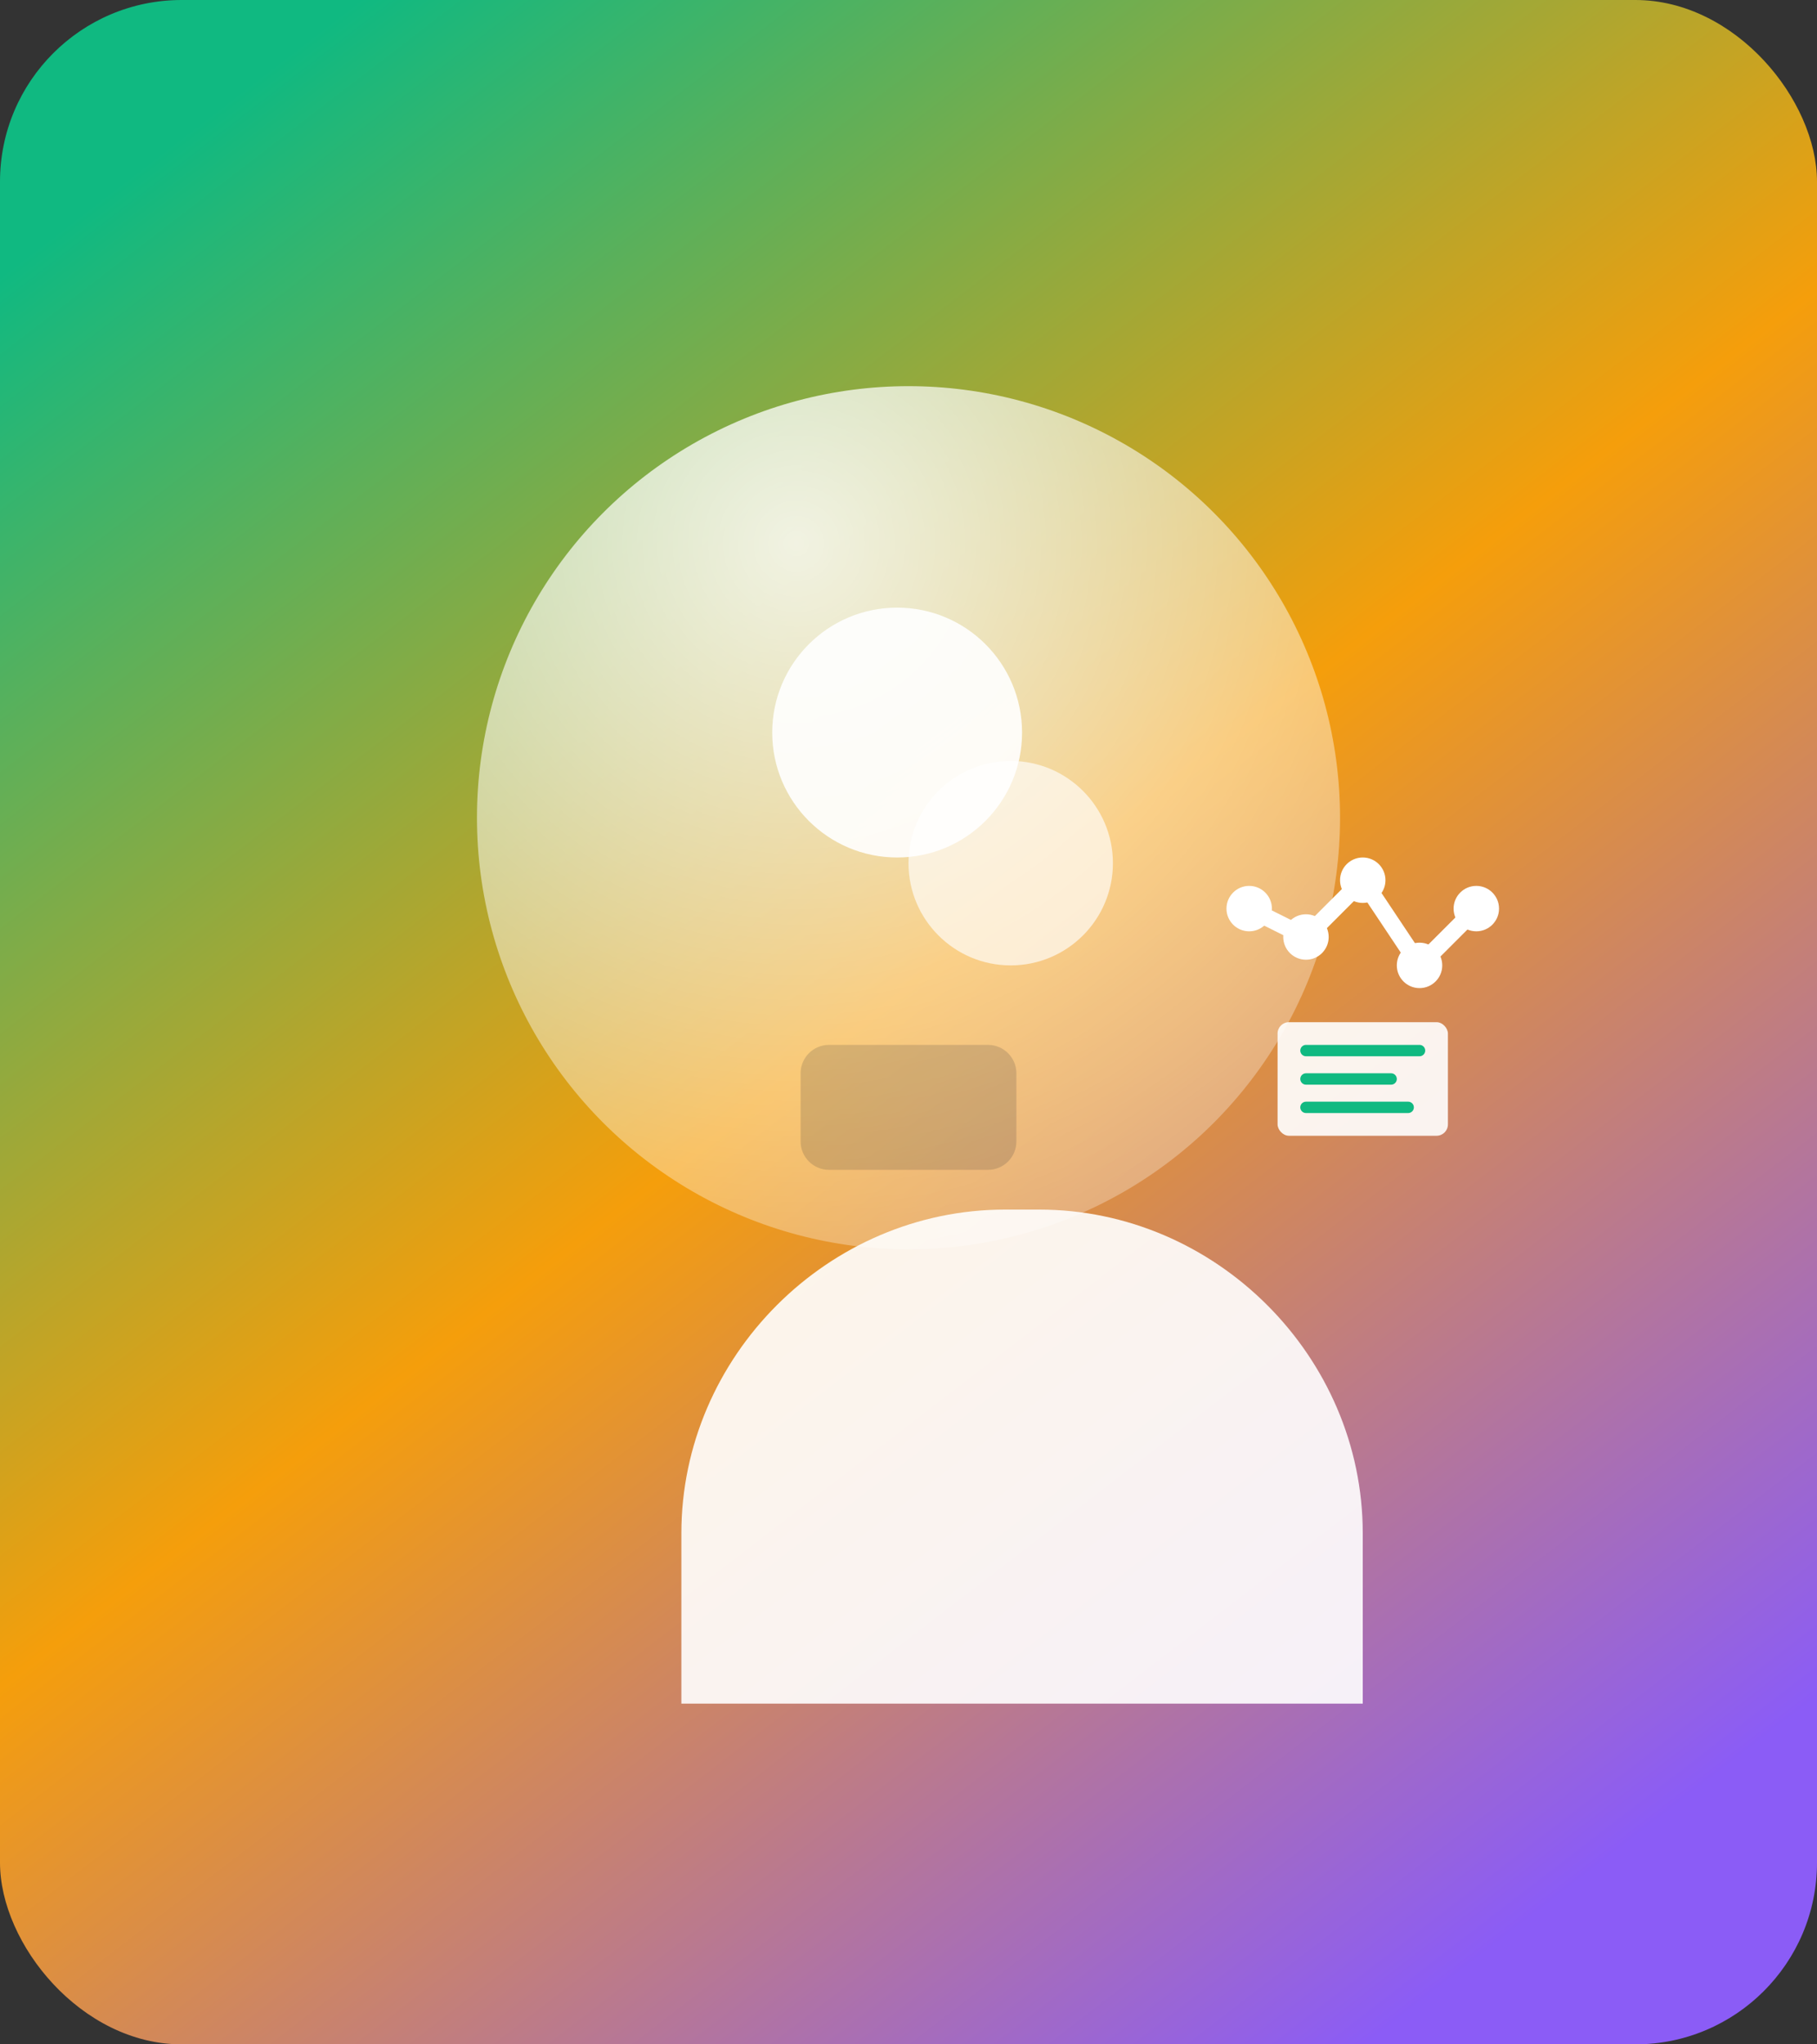 <svg width="320" height="360" viewBox="0 0 320 360" fill="none" xmlns="http://www.w3.org/2000/svg">
  <rect x="0" y="0" width="320" height="360" fill="#333333" stroke="none"/>
  <rect width="320" height="360" rx="32" fill="url(#paint0_linear)"/>
  <circle cx="160" cy="144" r="76" fill="url(#paint1_radial)" opacity="0.9"/>
  <path d="M120 270C120 238.863 145.863 213 177 213H183C214.137 213 240 238.863 240 270V300H120V270Z" fill="white" fill-opacity="0.9"/>
  <path d="M174 206H146C143.239 206 141 203.761 141 201V189C141 186.239 143.239 184 146 184H174C176.761 184 179 186.239 179 189V201C179 203.761 176.761 206 174 206Z" fill="#0F172A" fill-opacity="0.15"/>
  <path d="M180 129C180 141.15 170.15 151 158 151C145.85 151 136 141.15 136 129C136 116.85 145.85 107 158 107C170.15 107 180 116.85 180 129Z" fill="white" fill-opacity="0.9"/>
  <path d="M196 152C196 161.941 187.941 170 178 170C168.059 170 160 161.941 160 152C160 142.059 168.059 134 178 134C187.941 134 196 142.059 196 152Z" fill="white" fill-opacity="0.65"/>
  <!-- Data visualization chart icon -->
  <path d="M220 160 L 230 165 L 240 155 L 250 170 L 260 160" stroke="white" stroke-width="3" fill="none" stroke-linecap="round" stroke-linejoin="round"/>
  <circle cx="220" cy="160" r="4" fill="white"/>
  <circle cx="230" cy="165" r="4" fill="white"/>
  <circle cx="240" cy="155" r="4" fill="white"/>
  <circle cx="250" cy="170" r="4" fill="white"/>
  <circle cx="260" cy="160" r="4" fill="white"/>
  <!-- SDLC workflow icon -->
  <rect x="225" y="180" width="30" height="20" rx="2" fill="white" opacity="0.9"/>
  <path d="M230 185 L 250 185 M 230 190 L 245 190 M 230 195 L 248 195" stroke="#10B981" stroke-width="2" stroke-linecap="round"/>
  <defs>
    <linearGradient id="paint0_linear" x1="32" y1="24" x2="272" y2="336" gradientUnits="userSpaceOnUse">
      <stop stop-color="#10B981"/>
      <stop offset="0.5" stop-color="#F59E0B"/>
      <stop offset="1" stop-color="#8B5CF6"/>
    </linearGradient>
    <radialGradient id="paint1_radial" cx="0" cy="0" r="1" gradientUnits="userSpaceOnUse" gradientTransform="translate(140 96) rotate(48.079) scale(142.27)">
      <stop stop-color="white" stop-opacity="0.95"/>
      <stop offset="1" stop-color="white" stop-opacity="0.25"/>
    </radialGradient>
  </defs>
</svg>

